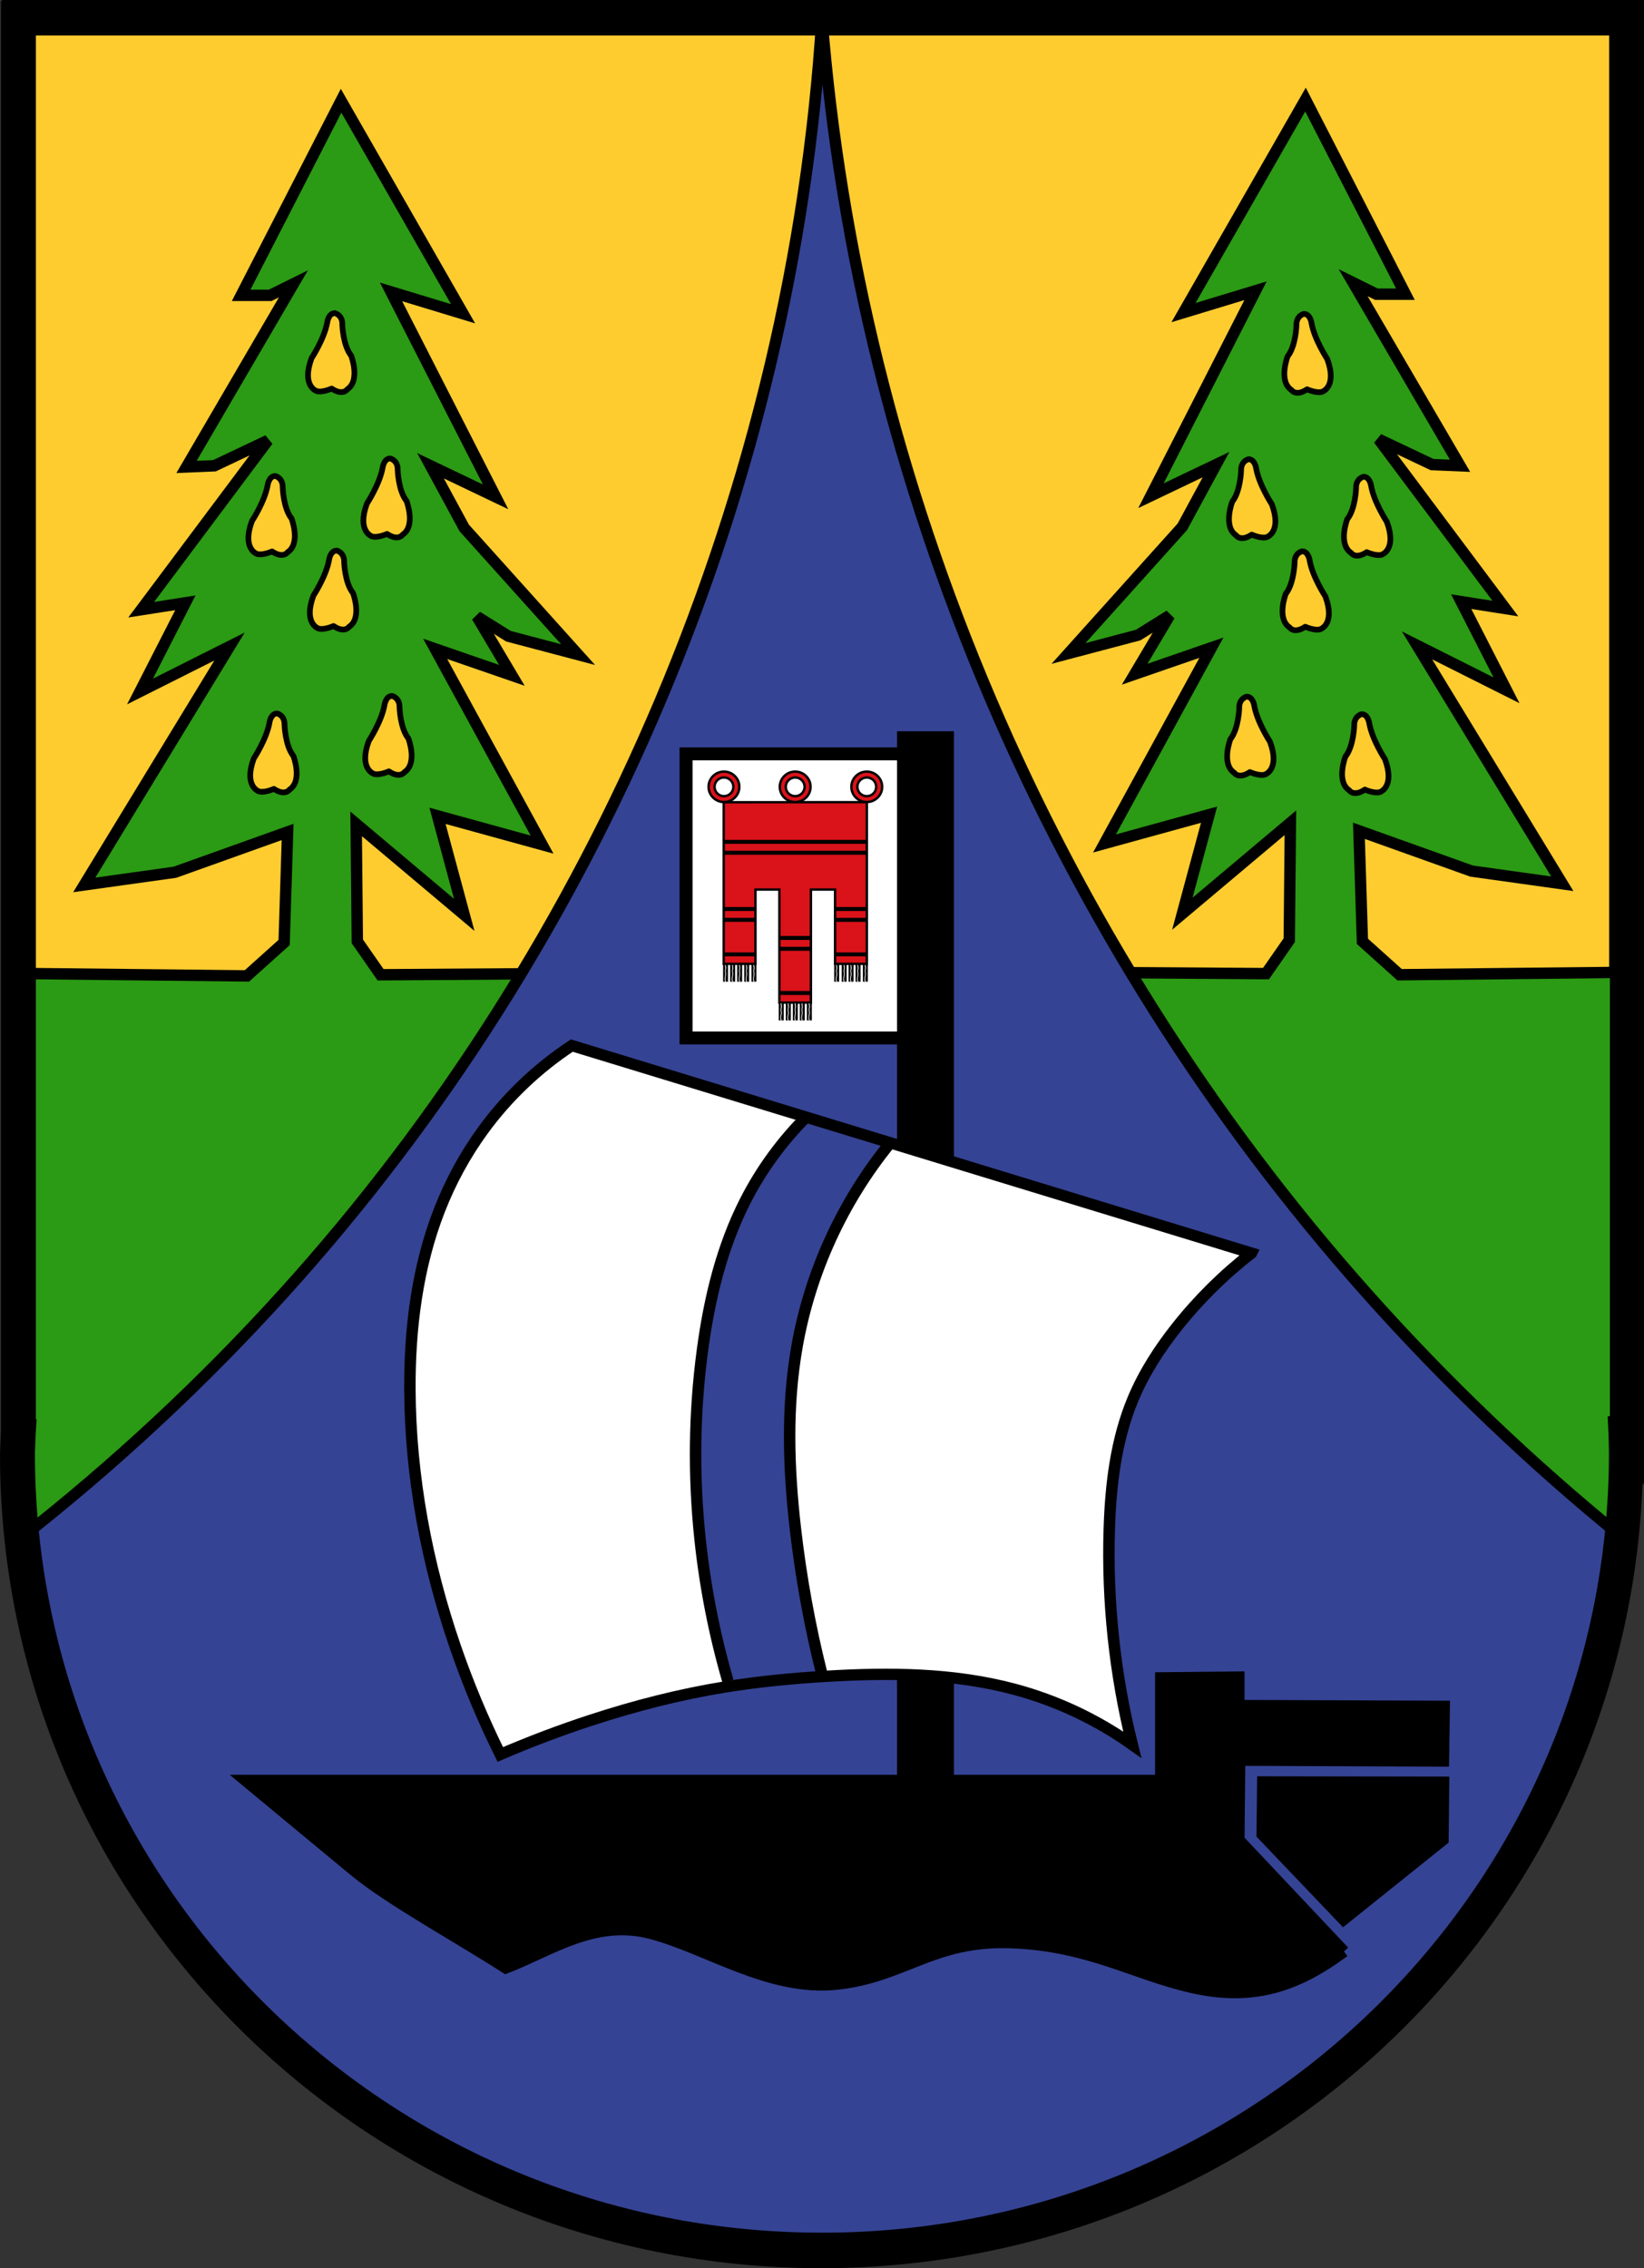<?xml version="1.0" encoding="UTF-8" standalone="no"?>
<!-- Created with Inkscape (http://www.inkscape.org/) -->

<svg
   xmlns:dc="http://purl.org/dc/elements/1.1/"
   xmlns:cc="http://creativecommons.org/ns#"
   xmlns:rdf="http://www.w3.org/1999/02/22-rdf-syntax-ns#"
   xmlns:svg="http://www.w3.org/2000/svg"
   xmlns="http://www.w3.org/2000/svg"
   xmlns:sodipodi="http://sodipodi.sourceforge.net/DTD/sodipodi-0.dtd"
   xmlns:inkscape="http://www.inkscape.org/namespaces/inkscape"
   version="1.1"
   id="svg31927"
   width="145"
   height="200"
   viewBox="0 0 145 200"
   sodipodi:docname="Wappen von Hard.svg"
   inkscape:version="0.92.4 (5da689c313, 2019-01-14)">
  <rect x="0" y="0" width="145" height="200" fill="#333333" stroke="none"/>
  <defs
     id="defs31931">
    <inkscape:path-effect
       effect="spiro"
       id="path-effect32865"
       is_visible="true" />
    <inkscape:path-effect
       effect="spiro"
       id="path-effect32861"
       is_visible="true" />
    <inkscape:path-effect
       effect="spiro"
       id="path-effect32836"
       is_visible="true" />
    <inkscape:path-effect
       effect="spiro"
       id="path-effect32828"
       is_visible="true" />
    <inkscape:path-effect
       effect="spiro"
       id="path-effect32824"
       is_visible="true" />
    <inkscape:path-effect
       effect="spiro"
       id="path-effect32820"
       is_visible="true" />
    <inkscape:path-effect
       effect="spiro"
       id="path-effect32816"
       is_visible="true" />
    <inkscape:path-effect
       effect="spiro"
       id="path-effect32812"
       is_visible="true" />
    <inkscape:path-effect
       effect="spiro"
       id="path-effect32526"
       is_visible="true" />
    <inkscape:path-effect
       effect="spiro"
       id="path-effect32504"
       is_visible="true" />
    <inkscape:path-effect
       effect="spiro"
       id="path-effect32504-8"
       is_visible="true" />
    <clipPath
       id="a">
      <path
         inkscape:connector-curvature="0"
         d="M 284.562,589.103 H 505.586 V 296.534 H 284.562 Z"
         id="path2" />
    </clipPath>
    <clipPath
       id="b">
      <path
         inkscape:connector-curvature="0"
         d="M 0,737.008 H 538.582 V 0 H 0 Z"
         id="path5" />
    </clipPath>
    <clipPath
       id="c">
      <path
         inkscape:connector-curvature="0"
         d="m 0.5,737 h 539 V 0 H 0.5 Z"
         id="path8" />
    </clipPath>
  </defs>
  <sodipodi:namedview
     pagecolor="#ffffff"
     bordercolor="#666666"
     borderopacity="1"
     objecttolerance="10"
     gridtolerance="10"
     guidetolerance="10"
     inkscape:pageopacity="0"
     inkscape:pageshadow="2"
     inkscape:window-width="1920"
     inkscape:window-height="1001"
     id="namedview31929"
     showgrid="false"
     inkscape:zoom="2.4583333"
     inkscape:cx="-57.25418"
     inkscape:cy="112.09861"
     inkscape:window-x="-9"
     inkscape:window-y="-9"
     inkscape:window-maximized="1"
     inkscape:current-layer="svg31927" />
  <path
     style="fill:#ffcc30;fill-opacity:1;stroke:#000000;stroke-width:3.009;stroke-linecap:butt;stroke-linejoin:miter;stroke-miterlimit:4;stroke-dasharray:none;stroke-opacity:1"
     d="M 1.591,1.626 V 125.299 l 0.069,-0.121 c -0.074,1.017 -0.125,2.035 -0.154,3.054 -3.023e-4,38.806 31.751,70.264 70.919,70.264 39.167,2.9e-4 70.919,-31.458 70.919,-70.264 -0.013,-1.097 -0.053,-2.193 -0.118,-3.288 l 0.203,0.355 V 1.626 H 72.51 v 0 z"
     id="path32482"
     inkscape:connector-curvature="0"
     sodipodi:nodetypes="cccccccccccc" />
  <path
     style="fill:#2b9a14;fill-opacity:1;stroke:#000000;stroke-width:1.003px;stroke-linecap:butt;stroke-linejoin:miter;stroke-opacity:1"
     d="m 2.924,85.848 18.857,0.203 3.279,-2.945 0.307,-9.748 -9.941,3.554 -7.994,1.117 12.81,-21.018 -7.891,3.96 3.997,-7.818 -3.894,0.609 11.171,-14.926 -4.714,2.234 -2.46,0.102 9.428,-16.144 -2.05,1.015 H 21.269 L 30.082,8.883 40.843,27.667 l -6.354,-1.929 9.223,18.074 -5.739,-2.742 2.972,5.483 10.043,11.169 -6.149,-1.625 -2.767,-1.726 3.075,5.178 -6.764,-2.335 9.428,17.261 -9.223,-2.538 2.357,8.732 -9.531,-8.021 0.102,10.357 2.05,2.945 15.202,-0.102 14.883,-0.69 c 0,0 -17.627,35.741 -17.627,36.756 0,1.015 -42.428,24.369 -42.428,24.369 L 1.136,133.489 1.546,87.798 Z"
     id="path32577"
     inkscape:connector-curvature="0"
     sodipodi:nodetypes="cccccccccccccccccccccccccccccccccc" />
  <path
     style="fill:#2b9a14;fill-opacity:1;stroke:#000000;stroke-width:1.003px;stroke-linecap:butt;stroke-linejoin:miter;stroke-opacity:1"
     d="m 142.301,85.746 -18.857,0.203 -3.279,-2.945 -0.307,-9.748 9.941,3.554 7.994,1.117 -12.81,-21.018 7.891,3.96 -3.997,-7.818 3.894,0.609 -11.171,-14.926 4.714,2.234 2.46,0.102 -9.428,-16.144 2.05,1.015 h 2.562 l -8.814,-17.16 -10.761,18.784 6.354,-1.929 -9.223,18.074 5.739,-2.741 -2.972,5.483 -10.043,11.169 6.149,-1.625 2.767,-1.726 -3.075,5.178 6.764,-2.335 -9.428,17.261 9.224,-2.538 -2.357,8.732 9.531,-8.021 -0.102,10.357 -2.05,2.945 -15.202,-0.102 -14.883,-0.69 c 0,0 17.627,35.741 17.627,36.756 0,1.015 42.428,24.369 42.428,24.369 l 2.46,-12.794 -0.41,-45.692 z"
     id="path32577-4"
     inkscape:connector-curvature="0"
     sodipodi:nodetypes="cccccccccccccccccccccccccccccccccc" />
  <path
     style="fill:#354394;fill-opacity:1;stroke:#000000;stroke-width:1px;stroke-linecap:butt;stroke-linejoin:miter;stroke-opacity:1"
     d="m -2.905,135.479 c -0.319,2.147 -0.717,4.282 -1.193,6.4 -2.07,9.203 -5.654,18.116 -11.002,25.887 -3.676,5.341 -8.16,10.11 -13.159,14.238 -11.024,9.101 -24.728,15.075 -38.975,16.251 -10.426,0.861 -21.018,-0.835 -30.777,-4.602 -7.73,-2.984 -14.953,-7.255 -21.357,-12.512 -5.339,-4.383 -10.142,-9.488 -13.735,-15.389 -1.512,-2.483 -2.804,-5.096 -3.955,-7.766 -3.091,-7.167 -5.179,-14.767 -6.184,-22.508 v 0 c 8.294,-6.564 16.027,-13.837 23.085,-21.714 27.665,-30.875 44.539,-71.235 47.084,-112.613 v 0 c 3.246,41.347 20.238,81.497 47.659,112.613 6.9,7.83 14.436,15.1 22.51,21.714"
     id="path32524"
     inkscape:connector-curvature="0"
     inkscape:path-effect="#path-effect32526"
     inkscape:original-d="m -2.90538,135.4794 c -0.3968141,2.1323 2.47292501,-2.22819 -1.1934424,6.39991 -3.6663673,8.6281 -6.6166426,21.1423 -11.0021026,25.8873 -4.385459,4.74501 -0.168788,8.82186 -13.159377,14.23802 -12.990589,5.41615 -28.716726,17.78653 -38.974767,16.25147 -10.25804,-1.53506 -23.659115,-0.43046 -30.777122,-4.60219 -7.118009,-4.17173 -16.779809,-7.38167 -21.357019,-12.51219 -4.57722,-5.13052 -12.41732,-12.79884 -13.73465,-15.38856 -1.31734,-2.58973 -1.89461,-0.26267 -3.95501,-7.76619 -2.06039,-7.50353 -4.12179,-15.00605 -6.18419,-22.50757 v 0 c 19.68089,-23.05911 19.37437,0.004 23.08509,-21.71427 3.71073,-21.718578 43.510621,-90.896206 47.083751,-112.6127862 v 0 c 3.57313,21.7165802 43.948296,90.8942082 47.659026,112.6127862 3.71072,21.71858 2.828923,-1.34484 22.509813,21.71427"
     sodipodi:nodetypes="cscssscccccsccsc"
     transform="matrix(1.008,0,0,0.998,146.15,0.476)" />
  <path
     style="fill:none;fill-opacity:1;stroke:#000000;stroke-width:3.009;stroke-linecap:butt;stroke-linejoin:miter;stroke-miterlimit:4;stroke-dasharray:none;stroke-opacity:1"
     d="M 1.66,1.505 V 125.178 l 0.069,-0.121 c -0.074,1.017 -0.125,2.035 -0.154,3.054 -3.023e-4,38.806 31.751,70.264 70.919,70.264 39.167,3e-4 70.919,-31.458 70.919,-70.264 -0.013,-1.097 -0.053,-2.193 -0.118,-3.288 l 0.203,0.355 V 1.505 H 72.578 v 0 z"
     id="path32482-6"
     inkscape:connector-curvature="0"
     sodipodi:nodetypes="cccccccccccc" />
  <path
     style="fill:#ffcc30;fill-opacity:1;stroke:#000000;stroke-width:0.502;stroke-linecap:round;stroke-miterlimit:4;stroke-dasharray:none"
     inkscape:connector-curvature="0"
     d="m 29.253,34.263 c 0,0 -0.834,0.378 -1.329,0.22 0,0 -1.354,-0.441 -0.443,-2.9 0,0 1.121,-1.703 1.381,-3.152 0,0 0.104,-0.82 0.677,-0.82 0,0 0.677,0.158 0.652,1.009 0,0 0.052,1.829 0.782,2.742 0,0 0.833,2.175 -0.339,2.964 0,0 -0.391,0.599 -1.381,-0.063"
     id="path16-0" />
  <path
     style="fill:#ffcc30;fill-opacity:1;stroke:#000000;stroke-width:0.502;stroke-linecap:round;stroke-miterlimit:4;stroke-dasharray:none"
     inkscape:connector-curvature="0"
     d="m 34.137,47.078 c 0,0 -0.834,0.378 -1.329,0.22 0,0 -1.355,-0.442 -0.443,-2.9 0,0 1.12,-1.702 1.381,-3.152 0,0 0.104,-0.819 0.677,-0.819 0,0 0.678,0.158 0.652,1.009 0,0 0.052,1.828 0.781,2.742 0,0 0.834,2.175 -0.338,2.964 0,0 -0.391,0.598 -1.381,-0.063"
     id="path22-8" />
  <path
     style="fill:#ffcc30;fill-opacity:1;stroke:#000000;stroke-width:0.502;stroke-linecap:round;stroke-miterlimit:4;stroke-dasharray:none"
     inkscape:connector-curvature="0"
     d="m 23.995,48.622 c 0,0 -0.834,0.379 -1.329,0.221 0,0 -1.355,-0.442 -0.443,-2.9 0,0 1.121,-1.703 1.381,-3.152 0,0 0.104,-0.819 0.677,-0.819 0,0 0.677,0.157 0.652,1.009 0,0 0.052,1.829 0.782,2.742 0,0 0.833,2.175 -0.339,2.963 0,0 -0.391,0.599 -1.381,-0.063"
     id="path24-6" />
  <path
     style="fill:#ffcc30;fill-opacity:1;stroke:#000000;stroke-width:0.502;stroke-linecap:round;stroke-miterlimit:4;stroke-dasharray:none"
     inkscape:connector-curvature="0"
     d="m 29.416,55.199 c 0,0 -0.834,0.378 -1.329,0.221 0,0 -1.354,-0.441 -0.443,-2.9 0,0 1.121,-1.703 1.381,-3.152 0,0 0.104,-0.82 0.677,-0.82 0,0 0.677,0.158 0.652,1.009 0,0 0.052,1.829 0.782,2.742 0,0 0.833,2.175 -0.339,2.964 0,0 -0.391,0.599 -1.381,-0.063"
     id="path16-0-1" />
  <path
     style="fill:#ffcc30;fill-opacity:1;stroke:#000000;stroke-width:0.502;stroke-linecap:round;stroke-miterlimit:4;stroke-dasharray:none"
     inkscape:connector-curvature="0"
     d="m 34.3,68.015 c 0,0 -0.834,0.378 -1.329,0.22 0,0 -1.355,-0.442 -0.443,-2.9 0,0 1.12,-1.702 1.381,-3.152 0,0 0.104,-0.819 0.677,-0.819 0,0 0.678,0.158 0.652,1.009 0,0 0.052,1.828 0.781,2.742 0,0 0.834,2.175 -0.338,2.964 0,0 -0.391,0.598 -1.381,-0.063"
     id="path22-8-4" />
  <path
     style="fill:#ffcc30;fill-opacity:1;stroke:#000000;stroke-width:0.502;stroke-linecap:round;stroke-miterlimit:4;stroke-dasharray:none"
     inkscape:connector-curvature="0"
     d="m 24.158,69.559 c 0,0 -0.834,0.379 -1.329,0.221 0,0 -1.355,-0.442 -0.443,-2.9 0,0 1.121,-1.703 1.381,-3.152 0,0 0.104,-0.819 0.677,-0.819 0,0 0.677,0.157 0.652,1.009 0,0 0.052,1.829 0.782,2.742 0,0 0.833,2.175 -0.339,2.963 0,0 -0.391,0.599 -1.381,-0.063"
     id="path24-6-6" />
  <path
     style="fill:#ffcc30;fill-opacity:1;stroke:#000000;stroke-width:0.502;stroke-linecap:round;stroke-miterlimit:4;stroke-dasharray:none"
     inkscape:connector-curvature="0"
     d="m 115.285,34.326 c 0,0 0.834,0.378 1.329,0.22 0,0 1.354,-0.441 0.443,-2.9 0,0 -1.121,-1.703 -1.381,-3.152 0,0 -0.104,-0.82 -0.677,-0.82 0,0 -0.677,0.158 -0.652,1.009 0,0 -0.052,1.829 -0.782,2.742 0,0 -0.833,2.175 0.339,2.964 0,0 0.391,0.599 1.381,-0.063"
     id="path16-0-5" />
  <path
     style="fill:#ffcc30;fill-opacity:1;stroke:#000000;stroke-width:0.502;stroke-linecap:round;stroke-miterlimit:4;stroke-dasharray:none"
     inkscape:connector-curvature="0"
     d="m 110.402,47.141 c 0,0 0.834,0.378 1.329,0.22 0,0 1.355,-0.442 0.443,-2.9 0,0 -1.12,-1.702 -1.381,-3.152 0,0 -0.104,-0.819 -0.677,-0.819 0,0 -0.678,0.158 -0.652,1.009 0,0 -0.052,1.828 -0.781,2.742 0,0 -0.834,2.175 0.338,2.964 0,0 0.391,0.598 1.381,-0.063"
     id="path22-8-1" />
  <path
     style="fill:#ffcc30;fill-opacity:1;stroke:#000000;stroke-width:0.502;stroke-linecap:round;stroke-miterlimit:4;stroke-dasharray:none"
     inkscape:connector-curvature="0"
     d="m 120.544,48.686 c 0,0 0.834,0.379 1.329,0.221 0,0 1.355,-0.442 0.443,-2.9 0,0 -1.121,-1.703 -1.381,-3.152 0,0 -0.104,-0.819 -0.677,-0.819 0,0 -0.677,0.157 -0.652,1.009 0,0 -0.052,1.829 -0.782,2.742 0,0 -0.833,2.175 0.339,2.963 0,0 0.391,0.599 1.381,-0.063"
     id="path24-6-8" />
  <path
     style="fill:#ffcc30;fill-opacity:1;stroke:#000000;stroke-width:0.502;stroke-linecap:round;stroke-miterlimit:4;stroke-dasharray:none"
     inkscape:connector-curvature="0"
     d="m 115.122,55.263 c 0,0 0.834,0.378 1.329,0.22 0,0 1.354,-0.441 0.443,-2.9 0,0 -1.121,-1.703 -1.381,-3.152 0,0 -0.104,-0.82 -0.677,-0.82 0,0 -0.677,0.158 -0.652,1.009 0,0 -0.052,1.829 -0.782,2.742 0,0 -0.833,2.175 0.339,2.964 0,0 0.391,0.599 1.381,-0.063"
     id="path16-0-1-2" />
  <path
     style="fill:#ffcc30;fill-opacity:1;stroke:#000000;stroke-width:0.502;stroke-linecap:round;stroke-miterlimit:4;stroke-dasharray:none"
     inkscape:connector-curvature="0"
     d="m 110.239,68.078 c 0,0 0.834,0.378 1.329,0.22 0,0 1.355,-0.442 0.443,-2.9 0,0 -1.12,-1.702 -1.381,-3.152 0,0 -0.104,-0.819 -0.677,-0.819 0,0 -0.678,0.158 -0.652,1.009 0,0 -0.052,1.828 -0.781,2.742 0,0 -0.834,2.175 0.338,2.964 0,0 0.391,0.598 1.381,-0.063"
     id="path22-8-4-2" />
  <path
     style="fill:#ffcc30;fill-opacity:1;stroke:#000000;stroke-width:0.502;stroke-linecap:round;stroke-miterlimit:4;stroke-dasharray:none"
     inkscape:connector-curvature="0"
     d="m 120.381,69.622 c 0,0 0.834,0.379 1.329,0.221 0,0 1.355,-0.442 0.443,-2.9 0,0 -1.121,-1.703 -1.381,-3.152 0,0 -0.104,-0.819 -0.677,-0.819 0,0 -0.677,0.157 -0.652,1.009 0,0 -0.052,1.829 -0.782,2.742 0,0 -0.833,2.175 0.339,2.963 0,0 0.391,0.599 1.381,-0.063"
     id="path24-6-6-0" />
  <g
     clip-path="url(#a)"
     transform="matrix(0.096,0,0,-0.095,32.535,121.469)"
     id="g139">
    <g
       clip-path="url(#b)"
       id="g137">
      <g
         clip-path="url(#c)"
         id="g135">
        <path
           style="fill:#ffffff;stroke:#000000;stroke-width:11.99;stroke-miterlimit:4;stroke-dasharray:none"
           inkscape:connector-curvature="0"
           d="M 0,-83.919 H 200.887 L 200.858,179.763 H -0.002 Z"
           transform="translate(291.426,399.134)"
           id="path15"
           sodipodi:nodetypes="ccccc" />
        <path
           inkscape:connector-curvature="0"
           d="m 325.439,367.424 h 4.56 v 15.892 h -4.56 z"
           id="path17" />
        <path
           style="fill:#ffffff"
           inkscape:connector-curvature="0"
           d="m 0,0 c -0.149,0.271 -0.61,1.317 -0.61,2.542 0,1.225 0.519,3.358 0.591,4.04 0.077,0.683 -0.332,2.859 -0.332,3.678 0,0.817 0.657,2.405 0.38,3.179 -0.183,0.499 -0.409,1.859 -0.149,2.45 h -0.793 c -0.259,-0.591 -0.009,-1.941 0.149,-2.45 0.24,-0.774 -0.298,-2.362 -0.298,-3.179 0,-0.819 0.409,-2.995 0.332,-3.678 C -0.802,5.9 -1.321,3.767 -1.321,2.542 -1.321,1.317 -1.023,0.271 -0.876,0 Z"
           transform="translate(328.206,367.408)"
           id="path19" />
        <path
           inkscape:connector-curvature="0"
           d="m 331.93,367.432 h 4.564 v 15.889 H 331.93 Z"
           id="path21" />
        <path
           style="fill:#ffffff"
           inkscape:connector-curvature="0"
           d="m 0,0 c -0.149,0.274 -0.61,1.318 -0.61,2.543 0,1.229 0.519,3.362 0.596,4.041 0.072,0.681 -0.337,2.859 -0.337,3.679 0,0.817 0.657,2.404 0.38,3.177 -0.183,0.498 -0.408,1.863 -0.149,2.451 h -0.793 c -0.259,-0.588 -0.01,-1.941 0.149,-2.451 0.24,-0.773 -0.298,-2.36 -0.298,-3.177 0,-0.82 0.409,-2.998 0.337,-3.679 C -0.802,5.905 -1.321,3.772 -1.321,2.543 -1.321,1.318 -1.023,0.274 -0.876,0 Z"
           transform="translate(334.692,367.413)"
           id="path23" />
        <path
           inkscape:connector-curvature="0"
           d="m 338.363,367.432 h 4.563 v 15.889 h -4.563 z"
           id="path25" />
        <path
           style="fill:#ffffff"
           inkscape:connector-curvature="0"
           d="m 0,0 c -0.149,0.274 -0.61,1.318 -0.61,2.543 0,1.229 0.519,3.362 0.596,4.041 0.072,0.681 -0.337,2.859 -0.337,3.679 0,0.817 0.657,2.404 0.38,3.177 -0.183,0.498 -0.409,1.863 -0.149,2.451 h -0.793 c -0.259,-0.588 -0.01,-1.941 0.149,-2.451 0.24,-0.773 -0.298,-2.36 -0.298,-3.177 0,-0.82 0.409,-2.998 0.336,-3.679 C -0.802,5.905 -1.321,3.772 -1.321,2.543 -1.321,1.318 -1.023,0.274 -0.874,0 Z"
           transform="translate(341.121,367.413)"
           id="path27" />
        <path
           inkscape:connector-curvature="0"
           d="m 351.488,367.447 h 4.561 v 15.889 h -4.561 z"
           id="path29" />
        <path
           style="fill:#ffffff"
           inkscape:connector-curvature="0"
           d="m 0,0 c -0.147,0.274 -0.609,1.316 -0.609,2.543 0,1.225 0.519,3.359 0.591,4.039 0.076,0.683 -0.331,2.859 -0.331,3.678 0,0.82 0.653,2.405 0.378,3.179 -0.181,0.499 -0.412,1.861 -0.148,2.452 H -0.911 C -1.171,15.3 -0.922,13.948 -0.764,13.439 -0.522,12.665 -1.06,11.08 -1.06,10.26 -1.06,9.441 -0.652,7.265 -0.729,6.582 -0.801,5.902 -1.32,3.768 -1.32,2.543 -1.32,1.316 -1.023,0.274 -0.878,0 Z"
           transform="translate(354.255,367.427)"
           id="path31" />
        <path
           inkscape:connector-curvature="0"
           d="m 344.821,367.41 h 4.563 v 15.889 h -4.563 z"
           id="path33" />
        <path
           style="fill:#ffffff"
           inkscape:connector-curvature="0"
           d="m 0,0 c -0.149,0.271 -0.61,1.316 -0.61,2.542 0,1.225 0.519,3.358 0.591,4.04 0.077,0.683 -0.332,2.859 -0.332,3.678 0,0.816 0.658,2.405 0.38,3.179 -0.18,0.499 -0.409,1.859 -0.149,2.45 h -0.793 c -0.259,-0.591 -0.01,-1.941 0.149,-2.45 0.24,-0.774 -0.295,-2.363 -0.295,-3.179 0,-0.819 0.406,-2.995 0.333,-3.678 C -0.799,5.9 -1.318,3.767 -1.318,2.542 -1.318,1.316 -1.023,0.271 -0.874,0 Z"
           transform="translate(347.473,367.394)"
           id="path35" />
        <path
           inkscape:connector-curvature="0"
           d="m 427.504,367.424 h 4.56 v 15.892 h -4.56 z"
           id="path37" />
        <path
           style="fill:#ffffff"
           inkscape:connector-curvature="0"
           d="m 0,0 c -0.154,0.271 -0.61,1.317 -0.61,2.542 0,1.225 0.519,3.358 0.591,4.04 0.077,0.683 -0.332,2.859 -0.332,3.678 0,0.817 0.657,2.405 0.38,3.179 -0.183,0.499 -0.409,1.859 -0.149,2.45 h -0.793 c -0.259,-0.591 -0.009,-1.941 0.149,-2.45 0.24,-0.774 -0.298,-2.362 -0.298,-3.179 0,-0.819 0.409,-2.995 0.332,-3.678 C -0.802,5.9 -1.321,3.767 -1.321,2.542 -1.321,1.317 -1.023,0.271 -0.876,0 Z"
           transform="translate(430.272,367.408)"
           id="path39" />
        <path
           inkscape:connector-curvature="0"
           d="m 434.366,367.432 h 4.56 v 15.889 h -4.56 z"
           id="path41" />
        <path
           style="fill:#ffffff"
           inkscape:connector-curvature="0"
           d="m 0,0 c -0.146,0.274 -0.607,1.318 -0.607,2.543 0,1.229 0.519,3.362 0.593,4.041 0.076,0.681 -0.334,2.859 -0.334,3.679 0,0.817 0.66,2.404 0.377,3.177 -0.178,0.498 -0.405,1.863 -0.146,2.451 H -0.91 c -0.258,-0.588 -0.013,-1.941 0.151,-2.451 0.238,-0.773 -0.298,-2.36 -0.298,-3.177 0,-0.82 0.407,-2.998 0.335,-3.679 C -0.798,5.905 -1.317,3.772 -1.317,2.543 -1.317,1.318 -1.019,0.274 -0.87,0 Z"
           transform="translate(437.124,367.413)"
           id="path43" />
        <path
           inkscape:connector-curvature="0"
           d="m 440.693,367.432 h 4.56 v 15.889 h -4.56 z"
           id="path45" />
        <path
           style="fill:#ffffff"
           inkscape:connector-curvature="0"
           d="m 0,0 c -0.152,0.274 -0.609,1.318 -0.609,2.543 0,1.229 0.519,3.362 0.591,4.041 0.076,0.681 -0.336,2.859 -0.336,3.679 0,0.817 0.658,2.404 0.383,3.177 -0.186,0.498 -0.412,1.863 -0.152,2.451 h -0.788 c -0.26,-0.588 -0.015,-1.941 0.147,-2.451 0.242,-0.773 -0.296,-2.36 -0.296,-3.177 0,-0.82 0.408,-2.998 0.331,-3.679 C -0.801,5.905 -1.32,3.772 -1.32,2.543 -1.32,1.318 -1.023,0.274 -0.878,0 Z"
           transform="translate(443.45,367.413)"
           id="path47" />
        <path
           inkscape:connector-curvature="0"
           d="m 453.849,367.447 h 4.563 v 15.889 h -4.563 z"
           id="path49" />
        <path
           style="fill:#ffffff"
           inkscape:connector-curvature="0"
           d="m 0,0 c -0.146,0.274 -0.607,1.316 -0.607,2.543 0,1.225 0.519,3.359 0.593,4.039 0.072,0.683 -0.334,2.859 -0.334,3.678 0,0.82 0.66,2.405 0.382,3.179 -0.18,0.499 -0.41,1.861 -0.151,2.452 H -0.91 C -1.169,15.3 -0.922,13.948 -0.759,13.439 -0.519,12.665 -1.057,11.08 -1.057,10.26 -1.057,9.441 -0.65,7.265 -0.722,6.582 -0.798,5.902 -1.316,3.768 -1.316,2.543 -1.316,1.316 -1.023,0.274 -0.87,0 Z"
           transform="translate(456.611,367.427)"
           id="path51" />
        <path
           inkscape:connector-curvature="0"
           d="m 447.151,367.41 h 4.56 v 15.889 h -4.56 z"
           id="path53" />
        <path
           style="fill:#ffffff"
           inkscape:connector-curvature="0"
           d="m 0,0 c -0.154,0.271 -0.615,1.316 -0.615,2.542 0,1.225 0.519,3.358 0.596,4.04 0.072,0.683 -0.337,2.859 -0.337,3.678 0,0.816 0.662,2.405 0.38,3.179 -0.179,0.499 -0.408,1.859 -0.149,2.45 h -0.793 c -0.259,-0.591 -0.009,-1.941 0.154,-2.45 0.24,-0.774 -0.299,-2.363 -0.299,-3.179 0,-0.819 0.41,-2.995 0.333,-3.678 -0.074,-0.682 -0.593,-2.815 -0.593,-4.04 0,-1.226 0.3,-2.271 0.447,-2.542 z"
           transform="translate(449.803,367.394)"
           id="path55" />
        <path
           style="fill:#da121a;stroke:#000000;stroke-width:2.214"
           inkscape:connector-curvature="0"
           d="m 0,0 v -150.092 h -29.169 v 68.962 h -22.217 v -104.93 h -28.945 v 104.93 h -21.99 v -68.954 h -29.174 V -0.09 Z"
           transform="translate(457.491,534.083)"
           id="path57" />
        <path
           inkscape:connector-curvature="0"
           d="m 376.58,331.493 h 4.56 v 15.889 H 376.58 Z"
           id="path59" />
        <path
           style="fill:#ffffff"
           inkscape:connector-curvature="0"
           d="m 0,0 c -0.149,0.274 -0.61,1.316 -0.61,2.542 0,1.226 0.524,3.36 0.596,4.042 0.075,0.681 -0.337,2.859 -0.337,3.679 0,0.817 0.658,2.404 0.383,3.176 -0.181,0.499 -0.412,1.861 -0.152,2.45 h -0.788 c -0.26,-0.589 -0.014,-1.939 0.147,-2.45 0.242,-0.772 -0.301,-2.359 -0.301,-3.176 0,-0.82 0.413,-2.998 0.336,-3.679 C -0.802,5.902 -1.321,3.768 -1.321,2.542 -1.321,1.316 -1.02,0.274 -0.874,0 Z"
           transform="translate(379.347,331.474)"
           id="path61" />
        <path
           inkscape:connector-curvature="0"
           d="m 383.071,331.456 h 4.564 v 15.889 h -4.564 z"
           id="path63" />
        <path
           style="fill:#ffffff"
           inkscape:connector-curvature="0"
           d="m 0,0 c -0.149,0.272 -0.61,1.316 -0.61,2.545 0,1.225 0.519,3.358 0.596,4.037 0.075,0.681 -0.337,2.862 -0.337,3.679 0,0.817 0.658,2.407 0.38,3.181 -0.183,0.496 -0.409,1.859 -0.149,2.45 h -0.793 c -0.254,-0.591 -0.009,-1.941 0.152,-2.45 0.237,-0.774 -0.301,-2.364 -0.301,-3.181 0,-0.817 0.409,-2.998 0.337,-3.679 C -0.802,5.903 -1.321,3.77 -1.321,2.545 -1.321,1.316 -1.02,0.272 -0.874,0 Z"
           transform="translate(385.833,331.437)"
           id="path65" />
        <path
           inkscape:connector-curvature="0"
           d="m 389.527,331.5 h 4.561 v 15.889 h -4.561 z"
           id="path67" />
        <path
           style="fill:#ffffff"
           inkscape:connector-curvature="0"
           d="m 0,0 c -0.147,0.272 -0.605,1.317 -0.605,2.545 0,1.225 0.519,3.358 0.591,4.041 0.073,0.679 -0.335,2.858 -0.335,3.675 0,0.817 0.658,2.407 0.379,3.181 -0.182,0.496 -0.408,1.859 -0.145,2.45 h -0.793 c -0.26,-0.591 -0.014,-1.941 0.146,-2.45 0.243,-0.774 -0.293,-2.364 -0.293,-3.181 0,-0.817 0.406,-2.996 0.331,-3.675 C -0.796,5.903 -1.32,3.77 -1.32,2.545 -1.32,1.317 -1.022,0.272 -0.873,0 Z"
           transform="translate(392.28,331.48)"
           id="path69" />
        <path
           inkscape:connector-curvature="0"
           d="m 402.41,331.512 h 4.56 v 15.889 H 402.41 Z"
           id="path71" />
        <path
           style="fill:#ffffff"
           inkscape:connector-curvature="0"
           d="m 0,0 c -0.149,0.274 -0.61,1.318 -0.61,2.543 0,1.229 0.519,3.362 0.591,4.041 0.077,0.681 -0.332,2.859 -0.332,3.679 0,0.817 0.657,2.404 0.38,3.177 -0.183,0.5 -0.409,1.863 -0.149,2.451 h -0.793 c -0.259,-0.588 -0.01,-1.941 0.149,-2.451 0.24,-0.773 -0.298,-2.36 -0.298,-3.177 0,-0.82 0.409,-2.998 0.332,-3.679 C -0.802,5.905 -1.321,3.772 -1.321,2.543 -1.321,1.318 -1.023,0.274 -0.876,0 Z"
           transform="translate(405.177,331.493)"
           id="path73" />
        <path
           inkscape:connector-curvature="0"
           d="m 395.904,331.479 h 4.563 v 15.889 h -4.563 z"
           id="path75" />
        <path
           style="fill:#ffffff"
           inkscape:connector-curvature="0"
           d="m 0,0 c -0.149,0.274 -0.61,1.316 -0.61,2.542 0,1.225 0.519,3.358 0.591,4.042 0.077,0.681 -0.332,2.859 -0.332,3.679 0,0.813 0.658,2.404 0.38,3.176 -0.18,0.499 -0.409,1.859 -0.149,2.45 h -0.793 c -0.259,-0.591 -0.01,-1.941 0.149,-2.45 0.24,-0.772 -0.295,-2.363 -0.295,-3.176 0,-0.82 0.406,-2.998 0.332,-3.679 C -0.799,5.9 -1.318,3.767 -1.318,2.542 -1.318,1.316 -1.023,0.274 -0.874,0 Z"
           transform="translate(398.556,331.46)"
           id="path77" />
        <g
           style="stroke:#000000"
           id="g133">
          <path
             style="fill:#da121a;stroke-width:2.214"
             inkscape:connector-curvature="0"
             d="M 0,0 C 7.812,0 14.145,6.329 14.145,14.14 14.145,21.953 7.812,28.285 0,28.285 -7.812,28.285 -14.142,21.953 -14.142,14.14 -14.142,6.329 -7.812,0 0,0 Z"
             transform="translate(326.222,534.169)"
             id="path79" />
          <path
             style="fill:#ffffff;stroke-width:2.214"
             inkscape:connector-curvature="0"
             d="m 0,0 c 4.784,0 8.658,3.877 8.658,8.653 0,4.781 -3.874,8.658 -8.658,8.658 -4.776,0 -8.65,-3.877 -8.65,-8.658 C -8.65,3.877 -4.776,0 0,0 Z"
             transform="translate(326.222,539.656)"
             id="path81" />
          <path
             style="fill:#da121a;stroke-width:2.214"
             inkscape:connector-curvature="0"
             d="M 0,0 C 7.808,0 14.145,6.329 14.145,14.14 14.145,21.953 7.808,28.285 0,28.285 -7.812,28.285 -14.145,21.953 -14.145,14.14 -14.145,6.329 -7.812,0 0,0 Z"
             transform="translate(457.438,534.169)"
             id="path83" />
          <path
             style="fill:#ffffff;stroke-width:2.214"
             inkscape:connector-curvature="0"
             d="m 0,0 c 4.779,0 8.656,3.877 8.656,8.653 0,4.781 -3.877,8.658 -8.656,8.658 -4.781,0 -8.655,-3.877 -8.655,-8.658 C -8.655,3.877 -4.781,0 0,0 Z"
             transform="translate(457.438,539.656)"
             id="path85" />
          <path
             style="fill:#da121a;stroke-width:2.214"
             inkscape:connector-curvature="0"
             d="m 0,0 c 7.812,0 14.142,6.329 14.142,14.14 0,7.813 -6.33,14.145 -14.142,14.145 -7.812,0 -14.143,-6.332 -14.143,-14.145 C -14.143,6.329 -7.812,0 0,0 Z"
             transform="translate(391.66,534.169)"
             id="path87" />
          <path
             style="fill:#ffffff;stroke-width:2.214"
             inkscape:connector-curvature="0"
             d="m 0,0 c 4.777,0 8.655,3.877 8.655,8.653 0,4.781 -3.878,8.658 -8.655,8.658 -4.779,0 -8.656,-3.877 -8.656,-8.658 C -8.656,3.877 -4.779,0 0,0 Z"
             transform="translate(391.66,539.656)"
             id="path89" />
          <g
             style="fill:none;stroke-width:3.69"
             transform="translate(326.164,424.859)"
             id="g131">
            <path
               inkscape:connector-curvature="0"
               d="M 0,0 H 29.241"
               id="path91" />
            <g
               transform="translate(-0.053,10.055)"
               id="g129">
              <path
                 inkscape:connector-curvature="0"
                 d="M 0,0 H 29.24"
                 id="path93" />
              <g
                 transform="translate(102.422,-10.085)"
                 id="g127">
                <path
                   inkscape:connector-curvature="0"
                   d="M 0,0 H 29.241"
                   id="path95" />
                <g
                   transform="translate(-0.111,10.085)"
                   id="g125">
                  <path
                     inkscape:connector-curvature="0"
                     d="M 0,0 H 29.24"
                     id="path97" />
                  <g
                     transform="translate(-50.983,-36.943)"
                     id="g123">
                    <path
                       inkscape:connector-curvature="0"
                       d="M 0,0 H 28.266"
                       id="path99" />
                    <g
                       transform="translate(0.21,10.087)"
                       id="g121">
                      <path
                         inkscape:connector-curvature="0"
                         d="M 0,0 H 28.684"
                         id="path101" />
                      <g
                         transform="translate(-0.162,-51.098)"
                         id="g119">
                        <path
                           inkscape:connector-curvature="0"
                           d="M 0,0 H 28.218"
                           id="path103" />
                        <g
                           transform="translate(50.973,35.861)"
                           id="g117">
                          <path
                             inkscape:connector-curvature="0"
                             d="M 0,0 H 29.241"
                             id="path105" />
                          <g
                             transform="translate(-102.369)"
                             id="g115">
                            <path
                               inkscape:connector-curvature="0"
                               d="M 0,0 H 29.241"
                               id="path107" />
                            <g
                               transform="translate(0.062,94.303)"
                               id="g113">
                              <path
                                 inkscape:connector-curvature="0"
                                 d="M 0,0 H 131.644"
                                 id="path109" />
                              <path
                                 inkscape:connector-curvature="0"
                                 d="M 0,0 H 131.461"
                                 transform="translate(0.183,10.127)"
                                 id="path111" />
                            </g>
                          </g>
                        </g>
                      </g>
                    </g>
                  </g>
                </g>
              </g>
            </g>
          </g>
        </g>
      </g>
    </g>
  </g>
  <path
     style="fill:none;stroke:#000000;stroke-width:5.015;stroke-linecap:butt;stroke-linejoin:miter;stroke-miterlimit:4;stroke-dasharray:none;stroke-opacity:1"
     d="M 81.627,64.48 V 164.422"
     id="path32855"
     inkscape:connector-curvature="0"
     sodipodi:nodetypes="cc" />
  <path
     style="fill:#ffffff;fill-opacity:1;stroke:none;stroke-width:1.003px;stroke-linecap:butt;stroke-linejoin:miter;stroke-opacity:1"
     d="m 78.539,100.779 c 0,0 -2.645,3.335 -2.645,3.589 0,0.254 -3.741,7.361 -3.741,7.361 l -2.101,7.971 -0.256,8.478 0.512,9.443 2.143,9.97 5.851,0.184 5.329,-0.102 8.045,1.828 6.764,3.351 1.404,1.058 -1.301,-7.099 -0.922,-9.392 0.769,-9.037 2.255,-6.549 3.638,-5.381 6.07,-5.907 z"
     id="path32838"
     inkscape:connector-curvature="0" />
  <path
     style="fill:#ffffff;fill-opacity:1;stroke:none;stroke-width:1.003px;stroke-linecap:butt;stroke-linejoin:miter;stroke-opacity:1"
     d="m 50.422,92.236 c 0,0 -4.529,3.478 -4.529,3.732 0,0.254 -4.61,5.638 -4.61,5.638 l -3.623,8.509 -1.452,10.74 0.367,9.838 2.94,12.519 4.602,11.559 13.173,-4.764 5.291,-0.901 1.655,-0.275 -1.423,-6.517 -1.304,-8.82 -0.154,-9.291 1.537,-11.423 2.152,-5.889 2.87,-4.721 3.305,-3.76 z"
     id="path32838-4"
     inkscape:connector-curvature="0"
     sodipodi:nodetypes="csccccccccccccccccc" />
  <path
     style="fill:none;stroke:#000000;stroke-width:1px;stroke-linecap:butt;stroke-linejoin:miter;stroke-opacity:1"
     d="M 103.981,110.239 44.512,91.902 v 0 c -3.007,2.003 -5.651,4.549 -7.766,7.479 -1.567,2.171 -2.845,4.55 -3.811,7.047 -1.949,5.035 -2.618,10.493 -2.589,15.892 0.042,7.698 1.475,15.364 3.955,22.651 1.112,3.268 2.434,6.465 3.955,9.564 v 0 c 2.589,-1.126 5.229,-2.134 7.91,-3.02 3.851,-1.273 7.79,-2.294 11.793,-2.948 2.904,-0.475 5.836,-0.756 8.773,-0.935 5.541,-0.338 11.181,-0.303 16.539,1.151 3.683,0.999 7.184,2.664 10.283,4.89 v 0 c -1.532,-6.221 -2.212,-12.652 -2.013,-19.056 0.121,-3.918 0.585,-7.885 2.085,-11.505 0.946,-2.282 2.287,-4.384 3.811,-6.328 1.908,-2.434 4.11,-4.636 6.544,-6.544 z"
     id="path32814"
     inkscape:connector-curvature="0"
     inkscape:path-effect="#path-effect32816"
     inkscape:original-d="M 103.98065,110.23928 44.511773,91.902443 v 0 c -2.58773,2.491851 -5.17646,4.984702 -7.76619,7.478553 -2.58973,2.493854 -2.539791,4.697064 -3.811186,7.047094 -1.271395,2.35004 -1.72482,10.59362 -2.58873,15.89193 -0.86391,5.29831 2.63767,15.09992 3.955004,22.65139 1.317335,7.55146 2.637669,6.37495 3.955004,9.56392 v 0 c 2.6137,-1.00773 5.274339,-2.01446 7.910008,-3.02019 2.63567,-1.00573 7.863069,-1.96652 11.793103,-2.94828 3.930035,-0.98175 5.849612,-0.62421 8.772918,-0.93481 2.923307,-0.31061 11.027072,0.76603 16.539108,1.15054 5.512036,0.38452 6.856341,3.25888 10.283011,4.88983 v 0 c -0.670152,-6.35298 -2.709579,-15.21978 -2.013457,-19.05593 0.696122,-3.83616 0.813971,-9.39513 2.085366,-11.50547 1.271395,-2.11033 1.628942,-4.14576 3.811186,-6.32801 2.182244,-2.18224 4.363492,-4.36349 6.543732,-6.54373 z"
     transform="matrix(1.008,0,0,0.998,5.565,0.476)"
     sodipodi:nodetypes="cccscssccscccccscccc" />
  <path
     style="fill:none;stroke:#000000;stroke-width:1px;stroke-linecap:butt;stroke-linejoin:miter;stroke-opacity:1"
     d="m 65.15,98.087 c -2.208,2.204 -4.061,4.764 -5.465,7.55 -2.061,4.092 -3.136,8.618 -3.739,13.159 -0.734,5.526 -0.794,11.139 -0.216,16.683 0.444,4.256 1.263,8.472 2.445,12.584"
     id="path32818"
     inkscape:connector-curvature="0"
     inkscape:path-effect="#path-effect32820"
     inkscape:original-d="m 65.149703,98.086631 c -1.796729,2.515819 -3.642398,5.032639 -5.465097,7.550459 -1.822698,2.51782 -2.491851,8.77192 -3.739276,13.15938 -1.247426,4.38746 -0.142818,11.12095 -0.215728,16.68293 -0.07291,5.56197 1.630941,8.3884 2.444912,12.5841"
     transform="matrix(1.008,0,0,0.998,5.565,0.476)" />
  <path
     style="fill:none;stroke:#000000;stroke-width:1px;stroke-linecap:butt;stroke-linejoin:miter;stroke-opacity:1"
     d="m 66.372,147.344 c -1.044,-4.211 -1.813,-8.489 -2.301,-12.8 -0.604,-5.33 -0.774,-10.751 0.144,-16.036 1.143,-6.581 3.994,-12.858 8.198,-18.049"
     id="path32822"
     inkscape:connector-curvature="0"
     inkscape:path-effect="#path-effect32824"
     inkscape:original-d="m 66.372159,147.34441 c -0.766031,-4.26761 -1.533063,-8.53422 -2.301094,-12.79983 -0.768031,-4.26561 0.09688,-10.6915 0.143819,-16.03575 0.04694,-5.34424 5.466096,-12.0338 8.197644,-18.0492"
     transform="matrix(1.008,0,0,0.998,5.565,0.476)" />
  <path
     style="fill:#000000;fill-opacity:1;stroke:#000000;stroke-width:1.003px;stroke-linecap:butt;stroke-linejoin:miter;stroke-opacity:1"
     d="m 118.54,172.074 -9.276,-9.836 0.072,-7.036 17.972,0.072 0.072,-4.81 -18.117,-0.072 v -2.513 l -6.884,0.072 v 9.046 H 21.653 v 0 c 3.179,2.632 6.356,5.265 9.533,7.899 3.177,2.634 8.951,5.753 13.425,8.631 v 0 c 3.91,-1.493 7.827,-4.357 12.81,-3.046 4.984,1.311 10.443,5.107 16.397,4.468 5.955,-0.639 8.505,-3.913 15.372,-3.655 6.867,0.257 10.838,2.805 15.987,3.96 5.15,1.155 9.055,0.035 13.362,-3.178"
     id="path32857"
     inkscape:connector-curvature="0"
     sodipodi:nodetypes="cccccccccccccczzzzc" />
  <path
     style="fill:#000000;fill-opacity:1;stroke:#000000;stroke-width:1.003px;stroke-linecap:butt;stroke-linejoin:miter;stroke-opacity:1"
     d="m 111.377,157.129 15.945,0.025 -0.051,5.077 -8.771,7.031 -7.174,-7.514 z"
     id="path32867"
     inkscape:connector-curvature="0"
     sodipodi:nodetypes="cccccc" />
</svg>
